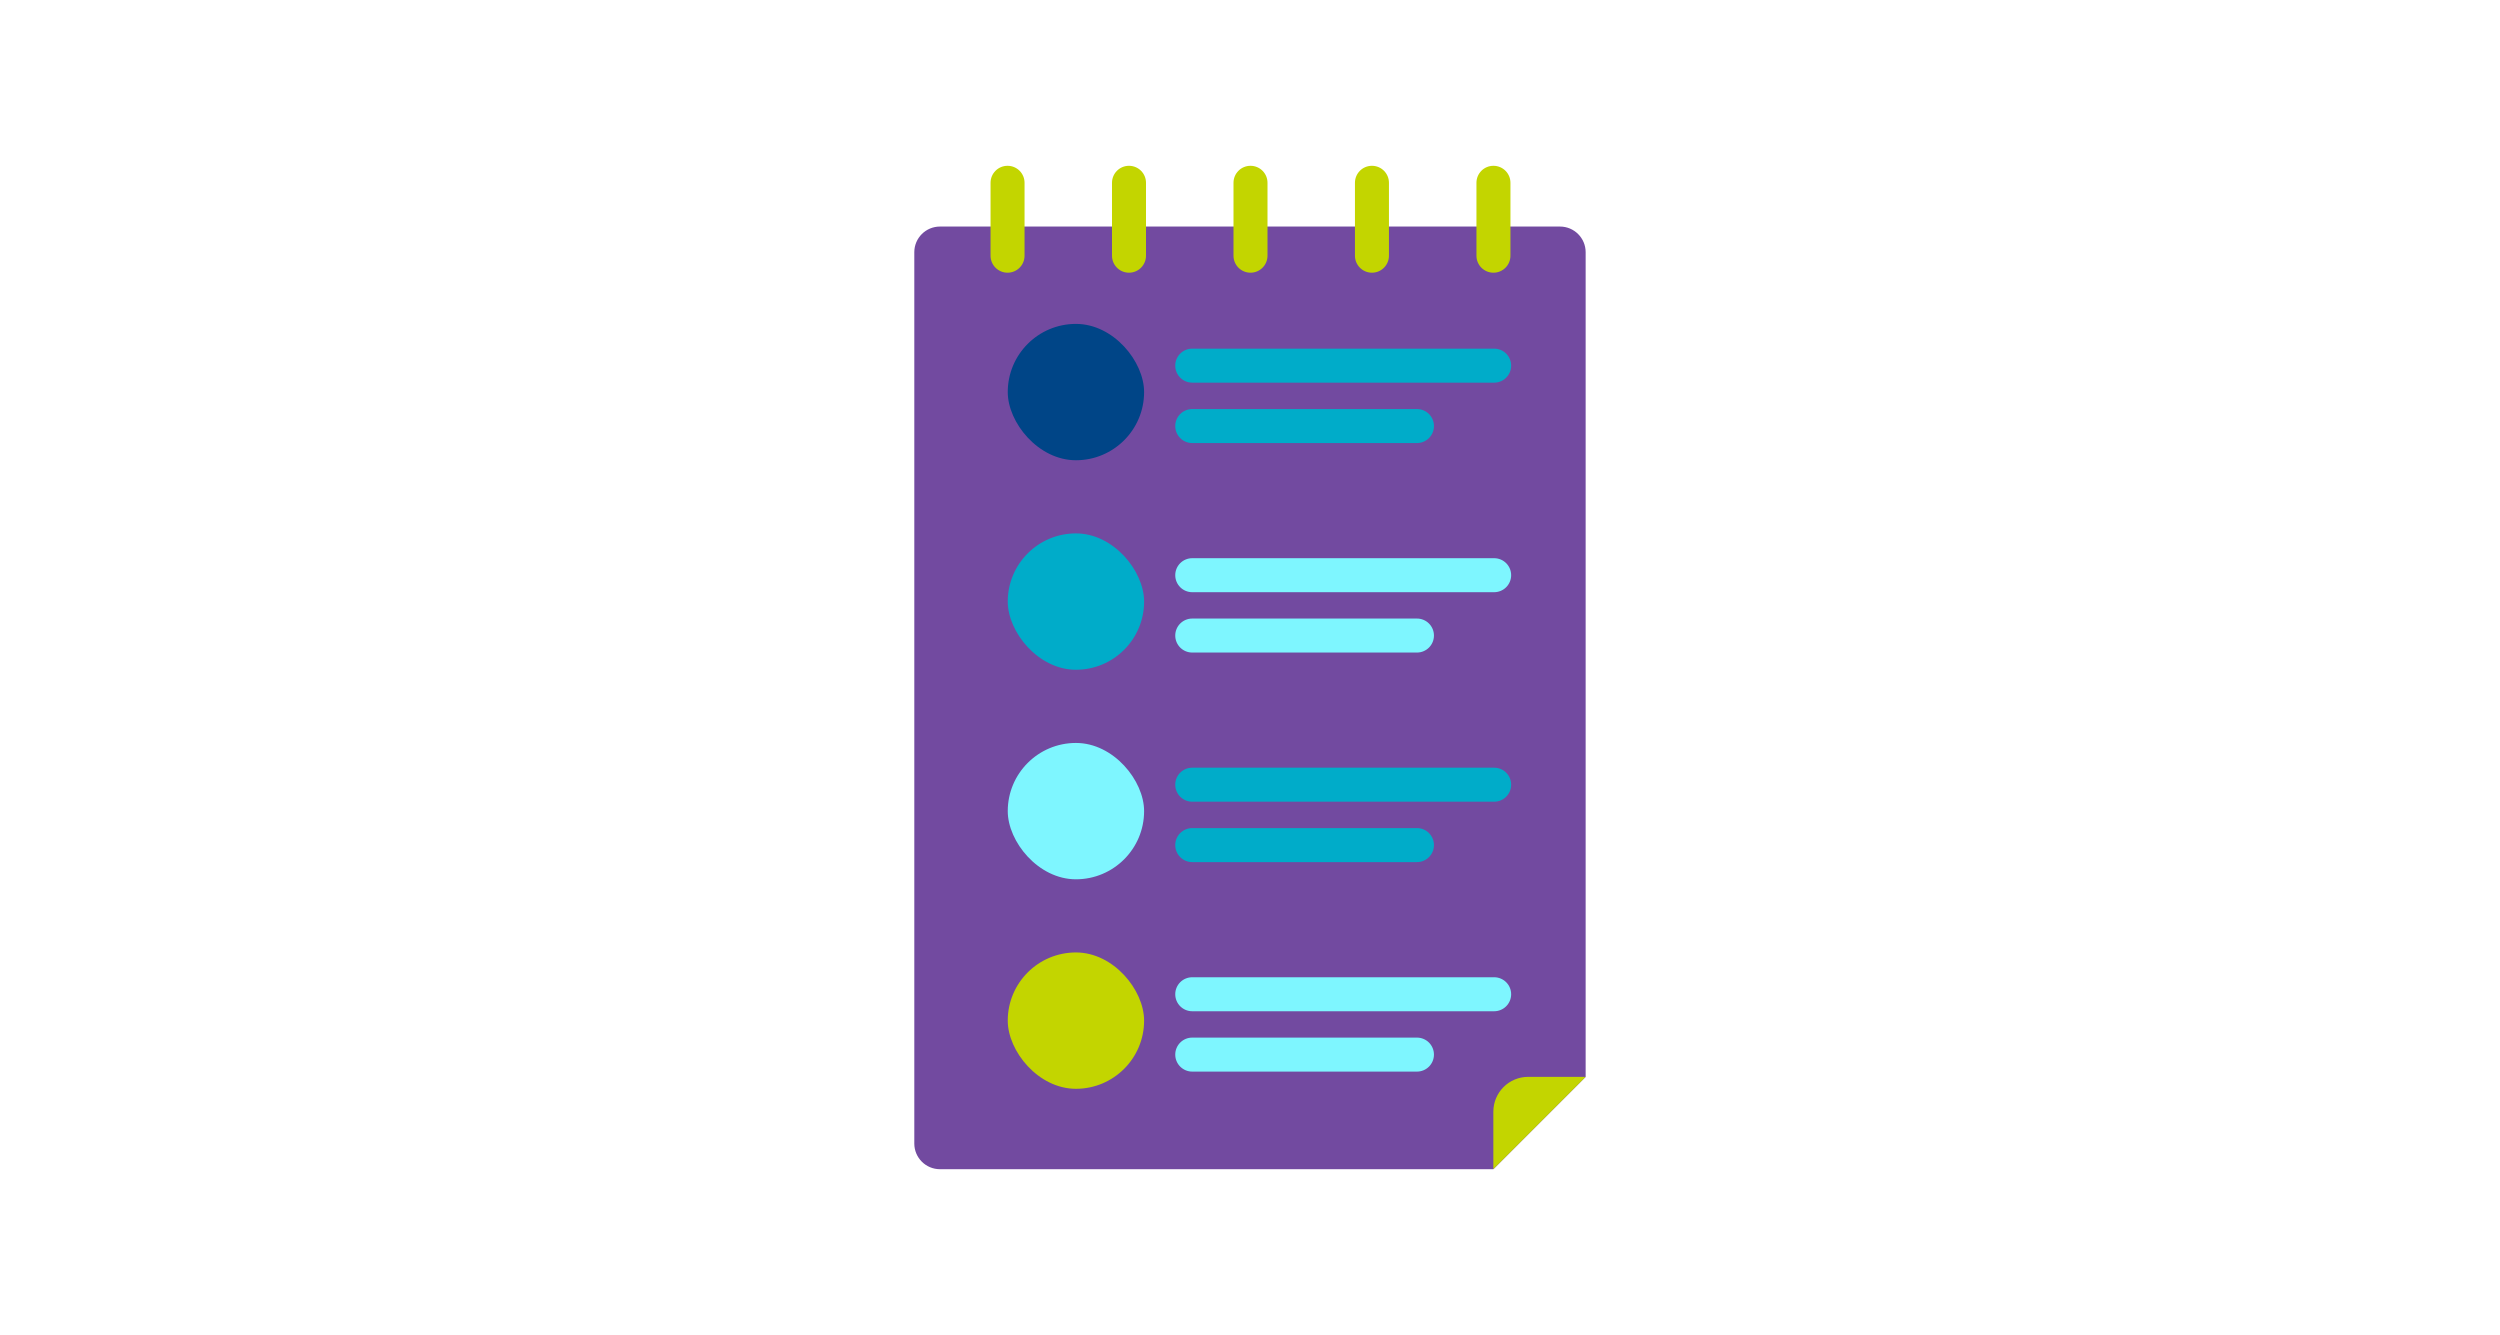 <?xml version="1.0" encoding="UTF-8"?><svg id="Layer_1" xmlns="http://www.w3.org/2000/svg" viewBox="0 0 500 267"><defs><style>.cls-1{fill:#004587;}.cls-2{fill:#00acc9;}.cls-3{fill:#fff;}.cls-4{fill:#7ef6ff;}.cls-5{fill:#c3d500;}.cls-6{fill:#724aa0;}</style></defs><rect class="cls-3" width="500" height="267"/><g><path class="cls-6" d="M317.13,215.37V50.44c0-2.83-2.3-5.13-5.13-5.13h-124.01c-2.83,0-5.13,2.3-5.13,5.13V228.71c0,2.83,2.3,5.13,5.13,5.13h110.69l18.45-18.46Z"/><rect class="cls-1" x="201.55" y="64.78" width="27.27" height="27.27" rx="13.64" ry="13.64"/><g><path class="cls-2" d="M298.83,76.53h-60.38c-1.88,0-3.4-1.52-3.4-3.4s1.52-3.4,3.4-3.4h60.38c1.88,0,3.4,1.52,3.4,3.4s-1.52,3.4-3.4,3.4Z"/><path class="cls-2" d="M283.39,88.61h-44.94c-1.88,0-3.4-1.52-3.4-3.4s1.52-3.4,3.4-3.4h44.94c1.88,0,3.4,1.52,3.4,3.4s-1.52,3.4-3.4,3.4Z"/></g><rect class="cls-2" x="201.55" y="106.68" width="27.27" height="27.27" rx="13.64" ry="13.64"/><g><path class="cls-4" d="M298.83,118.44h-60.38c-1.88,0-3.4-1.52-3.4-3.4s1.52-3.4,3.4-3.4h60.38c1.88,0,3.4,1.52,3.4,3.4s-1.52,3.4-3.4,3.4Z"/><path class="cls-4" d="M283.39,130.51h-44.94c-1.88,0-3.4-1.52-3.4-3.4s1.52-3.4,3.4-3.4h44.94c1.88,0,3.4,1.52,3.4,3.4s-1.52,3.4-3.4,3.4Z"/></g><rect class="cls-4" x="201.55" y="148.59" width="27.27" height="27.27" rx="13.64" ry="13.64"/><g><path class="cls-2" d="M298.83,160.34h-60.38c-1.88,0-3.4-1.52-3.4-3.4s1.52-3.4,3.4-3.4h60.38c1.88,0,3.4,1.52,3.4,3.4s-1.52,3.4-3.4,3.4Z"/><path class="cls-2" d="M283.39,172.42h-44.94c-1.88,0-3.4-1.52-3.4-3.4s1.52-3.4,3.4-3.4h44.94c1.88,0,3.4,1.52,3.4,3.4s-1.52,3.4-3.4,3.4Z"/></g><rect class="cls-5" x="201.55" y="190.49" width="27.27" height="27.27" rx="13.64" ry="13.64"/><g><path class="cls-4" d="M298.83,202.25h-60.38c-1.88,0-3.4-1.52-3.4-3.4s1.52-3.4,3.4-3.4h60.38c1.88,0,3.4,1.52,3.4,3.4s-1.52,3.4-3.4,3.4Z"/><path class="cls-4" d="M283.39,214.32h-44.94c-1.88,0-3.4-1.52-3.4-3.4s1.52-3.4,3.4-3.4h44.94c1.88,0,3.4,1.52,3.4,3.4s-1.52,3.4-3.4,3.4Z"/></g><path class="cls-5" d="M201.51,54.54c-1.88,0-3.4-1.52-3.4-3.4v-14.58c0-1.88,1.52-3.4,3.4-3.4s3.4,1.52,3.4,3.4v14.58c0,1.88-1.52,3.4-3.4,3.4Z"/><path class="cls-5" d="M225.8,54.54c-1.88,0-3.4-1.52-3.4-3.4v-14.58c0-1.88,1.52-3.4,3.4-3.4s3.4,1.52,3.4,3.4v14.58c0,1.88-1.52,3.4-3.4,3.4Z"/><path class="cls-5" d="M250.1,54.54c-1.88,0-3.4-1.52-3.4-3.4v-14.58c0-1.88,1.52-3.4,3.4-3.4s3.4,1.52,3.4,3.4v14.58c0,1.88-1.52,3.4-3.4,3.4Z"/><path class="cls-5" d="M274.39,54.54c-1.88,0-3.4-1.52-3.4-3.4v-14.58c0-1.88,1.52-3.4,3.4-3.4s3.4,1.52,3.4,3.4v14.58c0,1.88-1.52,3.4-3.4,3.4Z"/><path class="cls-5" d="M298.69,54.54c-1.88,0-3.4-1.52-3.4-3.4v-14.58c0-1.88,1.52-3.4,3.4-3.4s3.4,1.52,3.4,3.4v14.58c0,1.88-1.52,3.4-3.4,3.4Z"/><path class="cls-5" d="M317.13,215.37h-11.49c-3.85,0-6.97,3.12-6.97,6.97v11.49"/></g></svg>